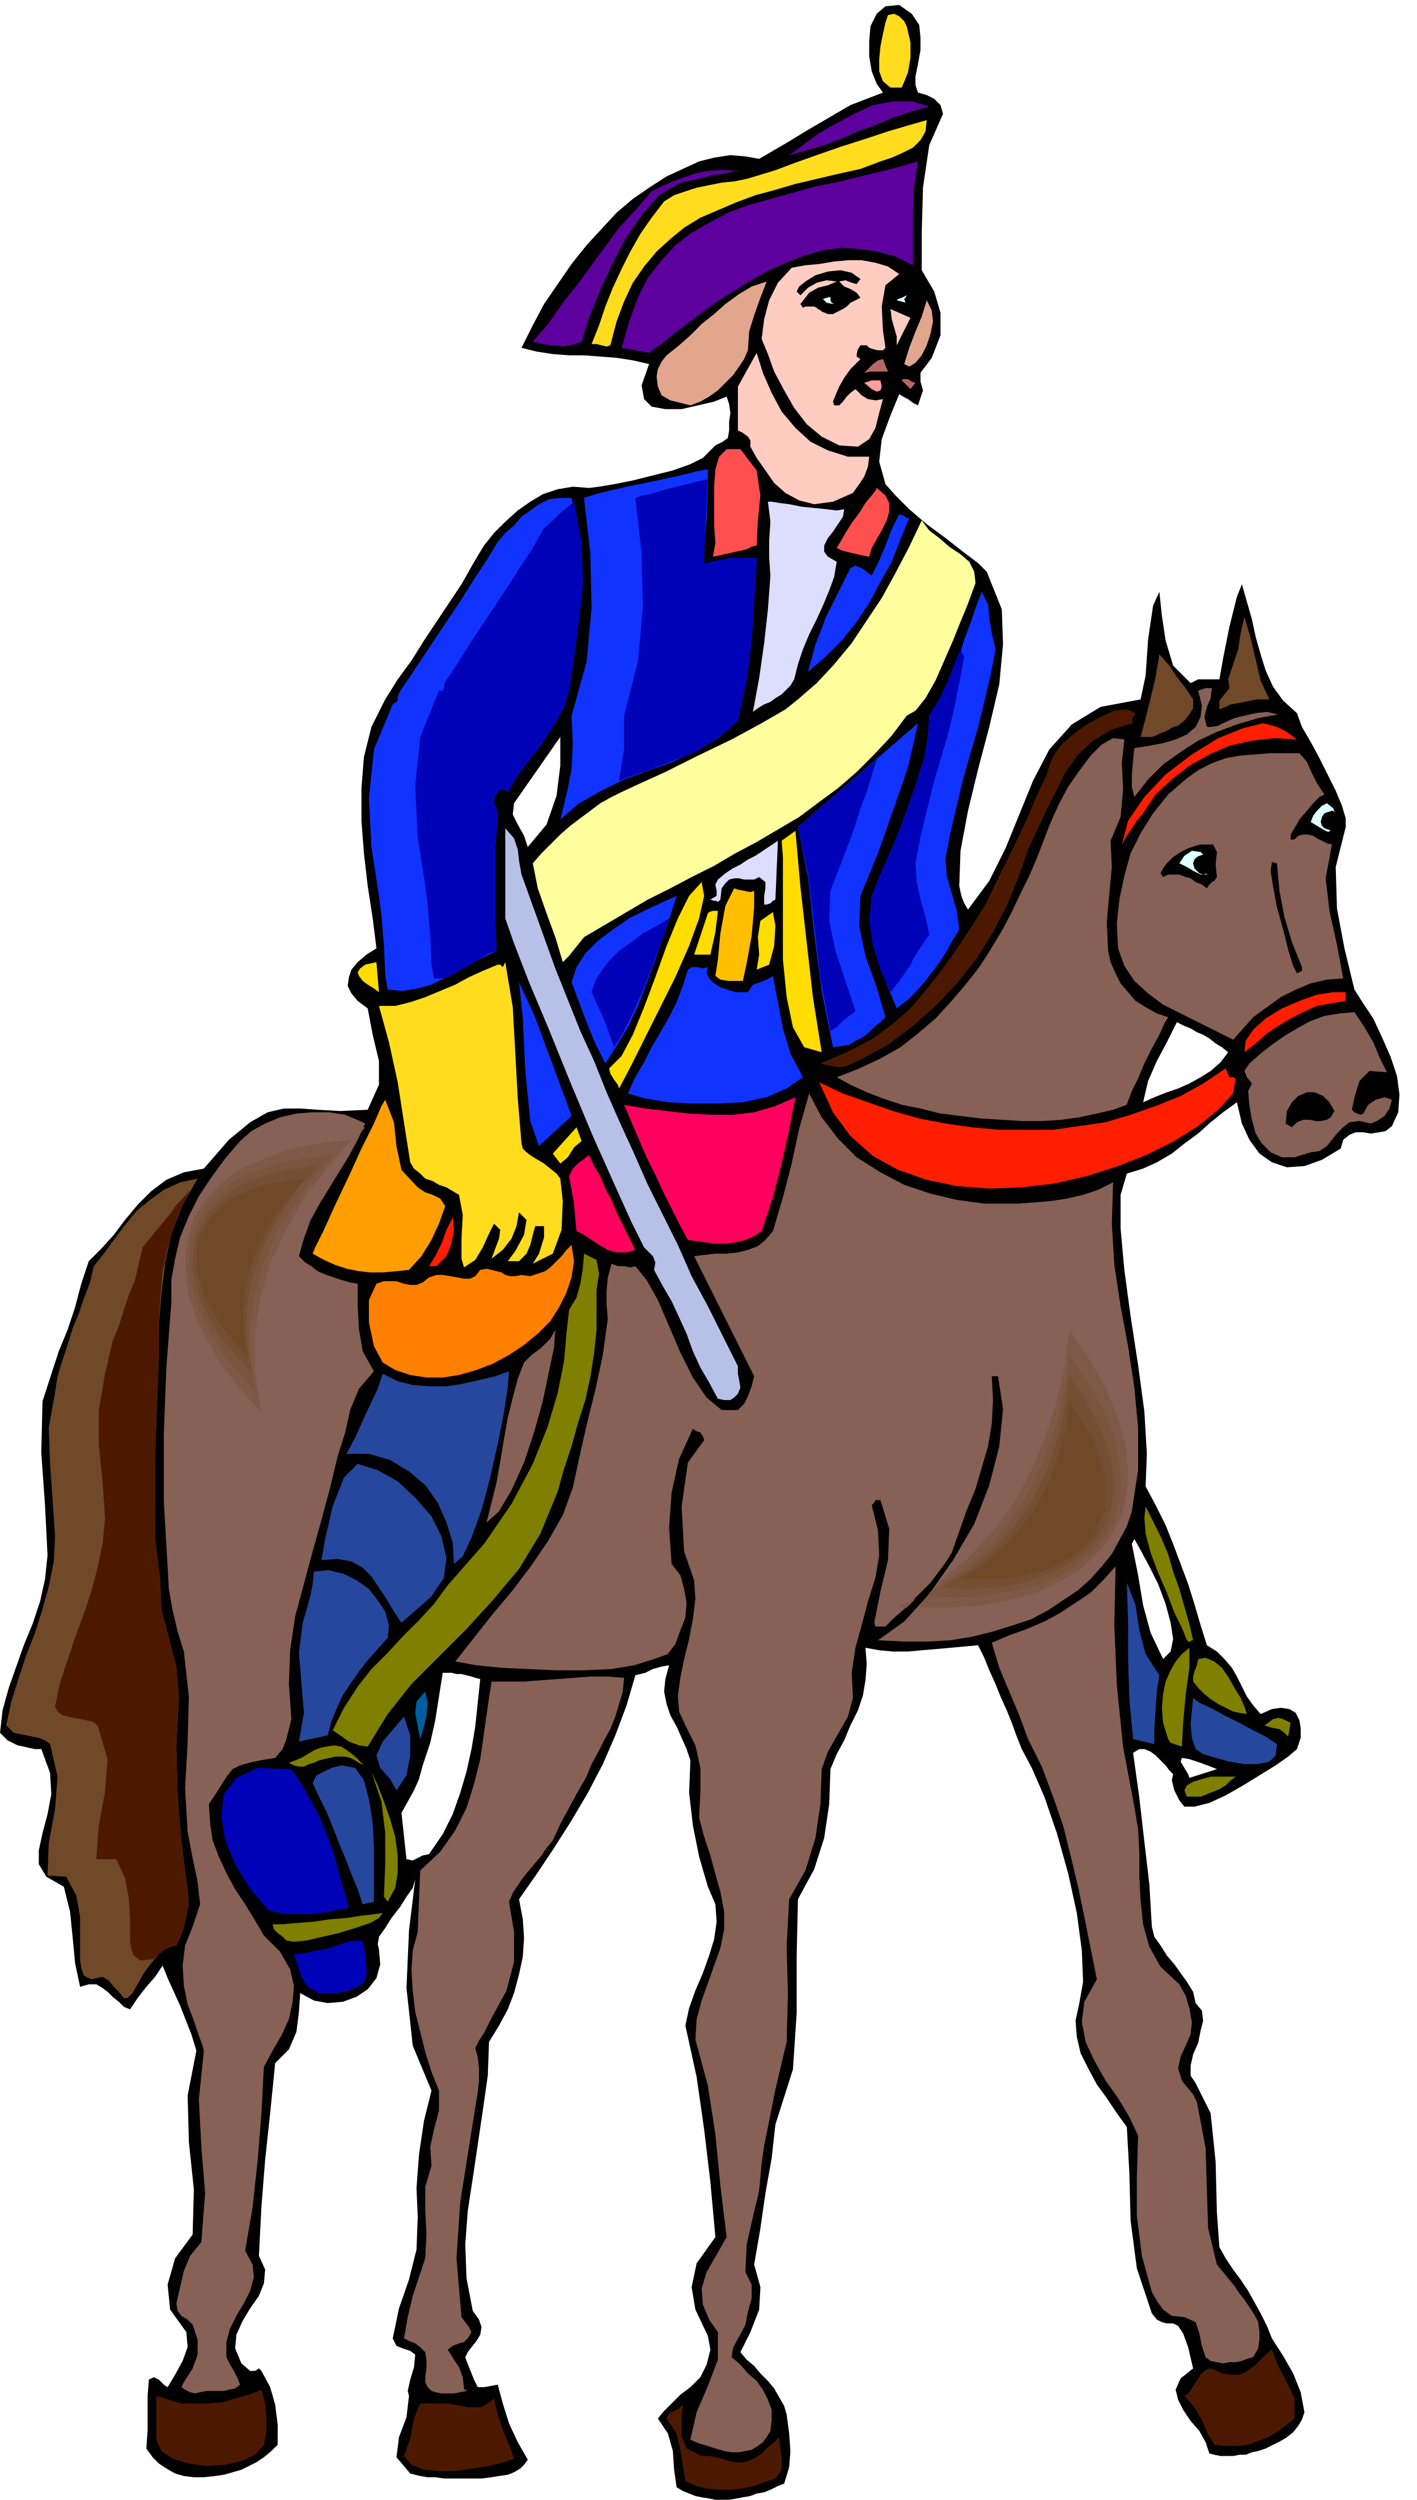 <svg xmlns="http://www.w3.org/2000/svg" fill-rule="evenodd" height="1.998in" preserveAspectRatio="none" stroke-linecap="round" viewBox="0 0 1133 1998" width="1.133in"><style>.pen1{stroke:none}.brush2{fill:#000}.brush3{fill:#704928}.brush4{fill:#4c1900}.brush5{fill:#876056}.brush6{fill:#0002b7}.brush7{fill:#7f7f00}.brush8{fill:#26479e}.brush10{fill:#fd0}.brush12{fill:#13f}.brush13{fill:#ffdd1e}.brush15{fill:#ff1e00}.brush16{fill:#7f5947}.brush17{fill:#7a543d}.brush18{fill:#754f33}.brush21{fill:#5e009e}.brush22{fill:#ff005e}.brush23{fill:#e2a58e}.brush24{fill:#ddf}.brush26{fill:#ff4f4f}.brush27{fill:#ffccc1}.brush28{fill:#dff}.brush30{fill:#b76860}</style><path class="pen1 brush2" d="m38 1243-2-40-3-42 1-41 13-40 7-17 6-18 5-19 6-18 10-10 10-11 9-12 10-12 11-11 12-9 14-6 16-3 20-23 17-14 14-8 13-3h13l14 1 18 1 22-1 9-20v-19l-5-21-4-21-8-6-5-6-3-6 1-7 2-6 5-6 7-6 8-5-3-24-4-26-3-26-2-26v-26l2-25 6-24 11-22 10-16 11-15 10-16 10-15 10-15 10-15 9-16 9-15 8-10 9-9 10-9 10-7 10-6 12-4 12-2 13 1 8-1 12-2 15-3 16-4 16-4 14-5 10-5 5-5 5-5 6-3 4-3 1-6v-7l1-7-1-7-2-6-10 4-13 3-13 3h-13l-11-2-6-6-2-11 6-17-13-3-13-2-13-1-13-1h-12l-13-1-13-2-12-3 9-18 9-17 11-16 11-16 12-15 12-13 12-13 13-11 13-9 14-9 13-6 13-6 12-3 13-2 12 1 11 2 12-7 12-7 13-8 12-7 12-7 12-7 13-5 13-5-5-7-4-10-2-12V33l1-12 5-10 7-6 11-1 10 7 6 9 1 10v10l-2 11-2 10v7l2 6 7 2 6 3 5 5 2 7-11 25-5 34-1 36v30l10 17 5 17v18l-7 18-9 12v7l2 7-4 12-4-2-4-3-4-2-3-2-7 17-7 19-2 18 5 18 8 9 11 11 14 12 15 11 14 11 12 9 7 7 2 5 10 25 1 28-3 32-8 34-9 34-8 33-6 32-1 28 1 5 1 4 2 5 3 5 17-23 13-26 11-27 11-27 13-25 18-20 23-14 32-6 4-19 2-29 4-27 5-11 2 19 3 20 6 20 14 14 6-3h17l3-17 5-25 6-24 4-10 4 14 4 14 3 14 4 14 4 13 6 13 8 11 11 10 4 11 7 12 7 13 7 14 6 12 5 12 3 10v7l-8 32 1 33 6 32 8 33 7 11 8 12 7 15 7 16 5 15 2 15-1 14-5 11-5 4-5 1-7 1-6-1h-6l-5 2-5 4-2 7-15 9-14 5-14 1-12-4-10-7-8-11-6-13-4-17-11 8-10 8-10 9-11 8-10 8-12 7-11 5-13 4-5 17v27l3 33 5 37 6 39 5 37 2 34-1 26 8 15 8 16 6 15 6 16 6 16 5 16 5 17 5 16 8 5 6 6 6 7 4 7 4 8 4 8 5 7 6 7 9-4 7-1 7 1 5 3 3 6 1 6v8l-3 9-7 6-10 7-13 8-13 8-14 8-13 6-12 3h-8l-4-5-4-8-2-8 1-5-3-3-3-4-4-4-4-4-4-3-5-2h-4l-5 3 5 36 4 35 4 34 2 34 2 8 5 7 5 8 6 7 5 7 5 7 5 8 2 9 5 6 1 8-2 8-2 10-4 9-2 9v8l4 6 12 24 4 39 1 40 2 28 5 9 6 9 6 8 6 9 5 9 5 9 5 10 4 10 9 14 8 14 6 15 3 16-2 6-3 5-4 5-5 4-5 3-6 3-6 3-6 2-5 1-5 2h-5l-5 1h-10l-5-1-4-1-3-9-5-9-7-8-6-9-4-8-2-8 4-9 10-8-4-17-4-11-4-6-4-2h-5l-4-1-4-2-4-5-12-36-5-38-1-38-2-37-8-11-8-12-8-11-7-13-6-12-3-13-1-13 3-14 3-17-1-25-4-30-7-32-9-32-10-29-10-23-8-15-4-10-4-11-4-10-5-11-4-10-5-11-4-10-5-10-11 1-11 1-11 1-12 1-11 1h-12l-11-1-11-2 1 13-1 13-2 12-4 12-6 12-5 12-6 11-5 12-1 28-4 27-8 25-13 24-1 45v46l-3 45-14 44-3 27-5 28-4 28-5 29 5 18-1 18-7 18-8 16 5 6 6 5 5 6 6 6 5 6 4 7 4 7 2 7 2 15 1 14-1 13-4 13-5 2-6 3-5 2-6 1-5 2-6 1-5 1-6 1h-11l-5-1-6-1-5-1-5-2-5-2-5-3-2-14-1-15-4-14-8-12 5-6 7-7 6-6 8-6 8-8 5-10 3-12-2-11-10-21-3-18 4-19 15-21-4-44-5-42-6-42-9-41 3-14 5-14 6-14 5-14 4-13 2-14-1-14-6-14-7-24-5-25-3-26 1-26-3-9-4-9-4-9-5-9-3-9-2-10 1-10 3-11-6 1-7 2-6 3-8 2-7 24-9 24-10 23-12 23-13 22-14 22-14 21-14 20 3 16 1 15-1 15-3 14-4 15-5 13-7 13-8 13-1 27-4 28-4 27-4 27-4 26-2 27 1 27 5 26 5 7 2 6-1 6-3 5-4 5-3 4-2 4 1 3 6 15 3 6h5l11-2 4 15 5 16 7 15 8 14-3 4-3 3-5 3-5 2-7 1-6 1-8 1h-30l-7-1h-6l-6-1-4-1-4-1-11-13 2-16 6-16 2-17-1-4 2-9 3-10 1-10-4-3-6-2-5-2-3-6 5-24 8-23 6-24 1-26-1-23 2-27 4-27 6-24-15-36-5-46 2-46 5-41-2 7-5 7-5 8-7 9-5 8-5 7-1 6 1 4 1 12-3 11-7 9-9 6-11 4-12 1-11-2-11-6-1 15-2 16-6 14-11 11-4 40-4 37-3 38-2 39 5 11-1 11-4 10-7 10-6 10-5 11-1 11 5 12 7 6h4l3-2 2 2 7 13 4 14 2 16v16l-5 5-6 5-6 4-6 3-6 3-7 2-7 2-7 1-9 1h-8l-8-1-7-2-7-4-6-4-5-5-5-7 1-15v-27l1-13 4-2 4 2 4 4 3 2 6-10 6-11 4-11-1-12-13-18-2-20 6-21 14-19 1-36-4-38-1-37 7-36-4-13-9-23-10-22-4-10-6 9-7 8-7 9-6 9-5-2-4-4-5-4-4-4-4-3-5-3h-6l-7 2-4-19-2-21-2-20-5-20-14-8-6-10v-11l3-14 4-15 3-16-1-17-7-19h-5l-5-1-4-1-5-1-4-2-4-2-3-3-3-3 2-18 5-18 6-17 6-17 7-17 6-18 4-18 2-19zm300 168-3 11-4 9-5 9-5 9 4 37 5 1 4-2 4-2 5-1 11-16 8-16 6-17 5-17 4-18 3-18 2-19 2-19-4-1-3-1-4-1-4-1h-4l-4-1h-7l-3 19-3 19-4 18-6 18zm569-181-2 4 5 25 4 24 6 22 10 21 6-6 2-10-2-13-4-15-6-16-7-14-7-13-5-9zm38 175-1 3 3 5 3 5 1 3 22-7-5-2-8-3-9-3-6-1zm-4-588-8 16-8 15-7 16-4 17 9-4 10-4 9-3 9-4 9-5 8-5 8-7 6-8-5-4-5-3-5-4-5-3-5-2-5-3-5-2-6-3zM448 589l-37 53-1 9 4 8 5 9 3 9 15-18 8-23 3-24v-23z"/><path class="pen1 brush3" d="m44 1228-2-30-2-28-1-29 5-28 2-13 4-13 4-12 4-13 5-12 4-12 5-13 3-13 8-10 8-11 9-12 9-11 11-9 11-8 13-6 14-3-12 21-9 23-5 24-3 25-2 25v25l-1 25-1 25-1 31v64l4 32 1 24 6 23 6 23 2 25-2 39 1 38 3 38 5 38 1 11-2 11-3 12-5 11-7 1-7 6-6 7-6 8-5 9-4 7-4 4h-3l-4-5-4-4-4-5-5-3-9 2-6-3-2-6-1-7v-34l-3-17-8-15-15-1 1-26 5-27 2-26-6-26-4-3-5-2-5-1-5-1-5-1-5-1-3-3-3-3 4-19 6-19 6-18 7-18 6-19 5-18 4-20 1-20z"/><path class="pen1 brush4" d="m84 1214-2-30-3-29v-28l5-29 3-13 3-13 5-12 4-13 4-12 5-12 3-13 3-13 4-5 5-6 4-5 5-6 5-6 4-6 6-6 5-6-10 21-7 22-5 22-2 24-1 24v24l-1 24-1 23-1 31v64l4 32 1 24 6 23 6 23 2 25-2 39 1 38 3 38 5 38 1 11-2 11-3 12-5 11-4 1-5 2-5 4-4 4h-2l-9 1-5-4-2-5-1-7v-17l-1-17-3-16-7-15H77l2-27 5-27 2-26-8-27-4-3-5-1-5-1-5-1-5-1-4-1-4-3-2-4 4-19 6-18 6-18 7-19 6-18 5-19 4-19 2-20zm41 701 10 3 10 3h22l11-1 10-3 11-3 10-4 3 11 1 11v12l-2 10-7 8-11 5-13 3-15 1-14-2-13-4-9-6-4-9v-35z"/><path class="pen1 brush5" d="m161 1792 3-39-3-37-2-38 4-39-1-4-3-8-4-12-5-13-3-15-1-16 2-16 6-15 6-18-2-18-4-19-4-21-2-35 2-36 1-37-4-36-5-16-4-17-3-17-1-18-3-52v-54l2-53 4-52v-18l3-17 4-17 7-17 8-16 10-15 11-15 12-14 9-8 11-6 12-5 13-3 13-1h13l13 2 12 5 4 2-6 13-7 13-8 13-8 13-8 13-7 13-5 14-4 14 5 5 5 3 5 4 7 3 6 2 6 2 7 2 6 1v17l1 19 3 18 9 16-12 14-7 17-4 18-6 19-6 25-7 26-7 25-7 26-7 26-4 27-1 27 2 28-2 8-2 8-3 8-6 7-12 2-9 2-7 2-6 3-4 5-4 6-5 8-6 9 1 15 2 14 5 13 6 13 7 13 8 12 8 13 7 12 13 13 8 14 3 13-1 13-3 14-6 13-7 12-7 13-2 38-3 37-4 37-6 35 6 11 1 10-3 11-5 10-6 10-5 10-3 11v12l3 6 3 5 3 6 2 5-4 3-5 1-4 1h-14l-5 1-4 1-4-1-4-2-3-2 2-4 7-11 4-11v-12l-4-12-4-4-5-3-3-4-1-6 3-13 3-13 5-12 9-11z"/><path class="pen1 brush6" d="m233 1414 8 12 8 14 7 13 6 15 5 14 4 15 4 14 4 14-8 1-7 2-8 1-8 1h-16l-8-1-9-2-14-16-12-19-9-21-3-20 2-17 10-13 17-8 27 1z"/><path class="pen1 brush7" d="M218 1538h8l11-1 13-1 14-2 13-1 13-2 9-1 7-1-3 4-7 4-12 4-13 4-13 3-13 3-10 1-6-1-3-3-4-3-3-3-1-4z"/><path class="pen1 brush6" d="m235 1562 9-1 9-2 7-1 6-2 6-2 6-2 6-1h6l2 11 1 9v8l-2 5-5 4-7 3-10 2h-14l-9-5-5-8-3-9-3-9z"/><path class="pen1 brush7" d="m273 1396 6 4 5 4 5 5 5 5-3-3-4-2-3-2-4-2-4-1h-8l-4 1-5 1-4 1-4 2-4 1-4 2h-4l-4-1-4-2 5-2 5-2 5-3 5-3 5-2 5-1 6-1 6 1z"/><path class="pen1 brush8" d="m242 1297 3-10 3-11 2-10 1-10 12-1 12 3 10 5 10 7 7 9 6 9 3 11-1 10-8 9-8 9-7 9-7 10-6 9-5 11-4 10-3 11-23 5 4-23-2-24-2-24 3-24zm31 114 11 2 7 10 4 15 3 19 1 20v43l-9 2-4-12-5-12-5-13-5-12-5-13-5-12-6-12-5-11 3-6 6-3 6-3 8-2z"/><path class="pen1" style="fill:#ff9e00" d="m308 879 7 18 2 19 4 19 13 14 6 4 6 2 6 3 4 6-5 14-6 13-8 13-10 11-10 1-11 1h-10l-9-1-10-2-9-3-9-4-9-5 2-5 7-14 9-20 11-23 10-22 10-20 6-14 3-5z"/><path class="pen1 brush8" d="m286 1170 16 5 16 9 14 13 13 15 8 16 4 17-2 16-10 15-24 21-6-9-6-10-6-9-6-9-7-7-9-5-11-2-13 1 3-17 6-26 9-23 11-11z"/><path class="pen1 brush7" d="m358 1267 29-33 22-32 17-32 12-30 8-27 5-25 2-23 2-18 6-10 3-11 2-12 1-12 10 5 2 11-2 13v32l-2 19-3 19-4 18-6 19-5 18-6 18-5 18-14 34-17 28-21 25-21 23-22 22-22 22-19 24-16 26-7-1-8-3-7-5-6-4 9-18 11-17 11-14 13-13 12-13 13-13 12-13 11-15z"/><path class="pen1 brush8" d="m306 1098 12 6 12 3 13 1h14l13-2 13-3 13-3 11-4-1 13-3 20-5 25-6 27-7 26-8 22-7 15-7 6-1-17-5-16-7-16-10-14-13-11-15-9-17-5h-18l7-13 9-20 9-19 4-12z"/><path class="pen1 brush7" d="m297 1416 5 11 5 13 5 14 4 14 2 15v14l-2 12-6 11-3-4 1-26v-25l-3-25-8-24z"/><path class="pen1 brush10" d="m301 769 2 24-4-3-5-3-4-3-3-4-1-3 2-3 4-3 9-2z"/><path class="pen1 brush8" d="m323 1372 5 15v16l-3 16-8 12-5-9-8-9-3-10 5-11 17-20z"/><path class="pen1" style="fill:#ff7f00" d="m301 1026 6-2h10l6 2 5 1h5l5-2 5-4 6-2h5l6 1 6 1 5 1h5l4-2 4-5 5-1 4 1 4 1 4 1 3 2 4 1h4l5-1 7 1 6-2 6-2 4-3 5-5 4-4 4-5 4-4 2 13-2 13-4 12-6 12-7 11-10 10-11 9-12 8-13 7-13 5-14 4-13 2h-13l-13-2-12-4-10-6-7-13-4-19v-18l6-13z"/><path class="pen1 brush12" d="m314 563 3-2 1-1v-3l1-3 10-15 10-15 10-15 10-15 10-15 10-16 10-15 9-15 6-7 7-6 6-7 7-5 7-5 8-4 9-1h9l8 35 1 34-4 36-5 36-2 13-4 13-6 11-7 11-8 12-9 11-8 11-7 12-2-1-3-1h-2l-1 2-3 5v4l2 4 1 5-2 27v56l1 26-10 5-11 5-10 6-11 6-10 5-11 3-12 2-12-1-2-12-1-23-2-24-2-16-6-39-2-39 4-39 15-36z"/><path class="pen1 brush6" d="M351 552h3l1-2v-2l1-3 10-15 10-16 10-15 10-15 10-15 10-16 10-15 9-16 6-5 6-6 6-5 6-5 6 33 1 34-4 35-5 36-2 13-4 13-6 11-7 11-8 12-9 11-8 11-7 12-2-1-3-1h-2l-1 2-3 5v4l2 4 1 5-2 27v56l1 26-6 2-5 3-5 3-5 3-6 3-5 3-5 3-6 2h-7l-2-12-1-22-2-24-2-16-6-39-2-41 4-39 15-37z"/><path class="pen1 brush4" d="M351 1921h6l6 1 6 1 5 1h11l5-3 5-4 3 13 4 12 5 12 4 11-8 3-12 3-13 2-14 2h-13l-12-1-10-4-6-7 5-14 3-16 5-12h15z"/><path class="pen1 brush5" d="m340 1805 1-19-1-20v-18l5-17-1-15 3-14 4-15v-16l-6-15-5-16-4-16-4-16-2-17-1-16 1-16 4-15 2-49 16-15 12-17 9-18 6-19 5-20 3-21 3-21 3-20h26l13-1 14-1 13-1 13-1h14l13 1-1 11-3 10-3 10-4 10-5 9-5 10-5 9-4 10-7 12-7 13-7 13-6 13-5 6-4 6-5 6-5 6-5 6-4 6-4 6-3 7 4 24v24l-6 23-12 22-3 6-3 6-4 6-3 6 2 7 1 9v10l-1 9-7 44-7 44-3 45 4 47 3 4 3 4 2 4-3 5-3 3-4 1-5 2-4 3 5 8 4 6 3 8 1 9v1h2v1l-5 1-5 1h-10l-5-1-3-1-3-3-2-4v-5l1-6v-6l-1-7-4-4-4-3-5-2-4-2 3-17 4-17 5-15 5-15z"/><path class="pen1 brush13" d="M303 804h13l12-3 12-4 12-5 12-5 11-6 11-5 12-5h2l1 1 1 1 2-4 6 36 2 36 2 37 3 36 1 4 3 3 4 3 5 3 5 3 5 4 5 4 3 4 2 18-1 23-7 19-16 8 5-8 4-13v-9h-7l-2 7-2 8-3 7-6 6h-9l6-8 7-13 2-12-6-6-2 11-4 10-7 9-9 7 3-8 3-8 1-7-5-5-4 8-5 11-6 10-9 6-2-7v-16l1-19-3-16-5-3-5-3-6-2-5-3-6-2-4-4-5-4-3-5-5-32-5-32-7-32-8-29z"/><path class="pen1" style="fill:#005e9e" d="m340 1352 2 9-1 10-2 9-3 10-2-10-2-11 1-9 7-8z"/><path class="pen1 brush15" d="m362 973 1 10-2 11-4 10-8 8h-6l5-8 5-10 4-11 5-10z"/><path class="pen1 brush5" d="m463 1166 6-27 7-28 6-28 4-29-1-11v-11l1-11 3-11 5 2h5l5 1 4-1 9 11 9 16 9 21 9 21 10 20 11 16 12 10h13l5-5 3-6 3-8 2-8-6-12-6-12-6-12-6-12-6-12-6-12-6-12-6-12 8-1 9-1h9l9-1 8-2 8-3 6-5 6-7 8-27 7-27 6-28 8-28 10 19 13 17 15 15 19 12 19 10 21 7 21 5 22 3h27l13-1 13-1 13-2 13-3 12-4 12-6-1 33 2 33 5 33 6 32 5 33 3 32v34l-5 33-4 12-6 11-6 11-8 10-9 10-10 9-12 8-12 8-13 7-15 5-16 5-16 4-18 3-18 1h-20l-20-1 21-15 20-22 19-27 17-29 12-31 8-31 3-30-4-26h-5l1 19-1 19-3 18-5 17-5 17-7 17-6 17-6 17-5 8-6 8-6 8-7 7-7 7-7 7-8 7-7 7h-8l-1-3 5-25 6-25 1-25-7-23h-4l-1 2-2 2 5 20 1 20-3 18-6 19-5 19-5 18-3 20 1 20-4 15-8 14-8 14-5 14-1 28-4 27-8 26-13 23-2 37 1 39-1 38-9 38-3 15-3 15-3 15-2 14-2 22-5 21-5 22-1 22 5 10v11l-3 11-2 10-3 6-4 7-3 6-1 7 7 6 6 7 7 6 5 7 4 8 3 8v8l-1 9-3 5-3 4-4 3-5 3-5 1-5 1h-6l-6-1-7-2-6-2-7-2-7-3 5-22 9-21 8-21v-22l-7-10-5-12-1-13 4-13 16-28-5-41-4-41-6-39-10-37 1-16 4-15 5-14 5-14 5-14 3-15v-14l-3-16-4-14-4-15-5-15-4-15 1-21v-19l-4-18-8-16-5-11-1-13 2-14 3-15 4-16 3-16 2-16-1-15-8-23-2-36 5-35 13-18-1-3-2-3-3-1-3-2-11 24-6 27-2 28 2 29 7 9 3 11 2 11-1 12-4 10-4 11-6 8-11 4-16 5-18 3-22 1h-22l-23-1-21-1-20-2-17-3 15-19 15-19 16-19 15-20 13-19 12-21 8-22 5-23z"/><path class="pen1 brush5" d="m855 1046-4 30-7 29-8 28-11 27-13 26-15 25-18 22-21 21-3 6-4 5-4 5-4 5-4 5-4 4-4 5-4 4 30-1 27-3 25-5 22-8 20-9 17-12 14-13 11-16 8-17 5-19 1-21-3-22-6-23-10-25-15-26-18-27zm-117 223-5 6-5 6-5 5-6 5h-13l5-2 4-3 5-2 4-3 4-3 4-3 4-3 4-3z"/><path class="pen1 brush16" d="m855 1063-4 31-7 29-9 28-11 26-14 25-17 23-20 21-23 19-4 5-4 5-4 5-4 5h27l26-2 23-5 21-6 18-9 16-10 14-13 10-14 8-15 4-17 1-19-2-20-6-21-9-23-13-23-17-25zm-123 215-3 1-3 2-4 1-3 2h3l2 1h1l2-2 2-2 1-1 2-2z"/><path class="pen1 brush17" d="m855 1083-4 29-7 27-9 27-11 24-15 24-17 21-21 19-24 17-1 1-2 2-1 1-2 1 25 1 23-2 21-3 20-5 17-7 14-9 13-11 10-12 7-13 4-16 1-16-1-18-5-19-8-20-12-21-15-22z"/><path class="pen1 brush18" d="m855 1100-4 26-6 26-8 24-11 22-14 21-17 19-20 17-23 14 22 1 21-1 19-3 17-5 15-6 13-8 11-9 9-10 6-12 4-14 2-14-2-16-4-16-7-18-10-19-13-19z"/><path class="pen1 brush3" d="m855 1120-3 22-6 21-7 20-9 19-12 17-14 16-17 15-20 12h36l31-6 24-12 17-17 9-21v-25l-9-29-20-32z"/><path class="pen1 brush5" d="m419 1089 6-6 8-6 7-7 4-7-1 14-4 19-5 24-7 25-8 24-10 22-10 17-10 9 4-16 4-16 3-17 3-18 3-17 4-16 4-15 5-13z"/><path class="pen1" style="fill:#b7c1e8" d="m404 662 7 8 3 9 1 9 2 11 9 25 9 25 9 25 10 25 10 25 11 24 10 25 11 25 11 24 11 25 12 24 12 24 11 25 13 24 12 24 12 24v6l1 5 1 6-2 5-3 3-3 2h-5l-5-1-7-13-7-12-6-13-5-14-6-13-6-13-7-12-7-13 1-6-2-5-3-3-4-4-10-20-14-31-17-38-18-43-17-42-16-38-12-31-7-20v-72z"/><path class="pen1 brush12" d="m415 785 6 13 6 13 5 13 5 14 5 13 5 14 5 13 5 14-26 24-7-20-4-40-2-43-3-28z"/><path class="pen1" style="fill:#ffff9e" d="m489 637 6-3 15-7 22-10 26-13 27-13 24-13 19-11 10-8 15-13 14-15 14-17 12-18 12-18 11-20 11-21 10-21 6 8 8 6 8 7 9 6 7 6 4 8 1 9-4 11-3 8-5 12-6 15-7 16-7 16-8 14-8 10-7 4-12 16-14 15-14 14-15 13-15 11-16 12-17 10-17 10-17 9-17 10-18 9-17 9-18 9-17 10-17 10-17 10-4 5-4 5-4 5-5 5-6-20-7-19-7-20-4-20 7-8 8-8 7-7 8-7 8-6 8-6 8-6 9-5z"/><path class="pen1 brush21" d="m521 153 8-4 9-4 8-3 9-3 8-2 10-1h9l10 1h-5l-9 2-10 1-5 2-19 4-17 10-14 16-13 19-11 21-10 22-8 20-6 19-5 2-5 1-5 1-5-1h-5l-5-1-5-1-4-1 13-15 11-16 12-15 11-15 11-15 11-15 13-14 13-15z"/><path class="pen1 brush10" d="m465 912-6 5-5 8-6 5-6-8 19-21 4 11z"/><path class="pen1 brush12" d="m457 572 12-43 4-43-1-44-5-44 9-3 12-3 13-3 15-3 14-3 14-3 12-3 10-2v15l-1 25-2 24v12l6-2 5-1 5-1 5-1h21l-2 32-2 32-4 32-7 34-16 14-18 10-18 9-20 7-19 7-18 9-18 10-15 13 5-20 4-20 1-21-1-22z"/><path class="pen1 brush6" d="m499 572 11-43 4-43-1-44-5-44 5-2 6-1 7-2 7-2 8-2 8-2 8-2 9-2-1 19-1 22-1 18v9l5-2 5-1 5-1 5-1h22v5l-2 31-2 31-4 31-7 32-10 9-11 8-11 7-12 5-13 5-13 5-12 4-13 5 2-13 2-12v-27z"/><path class="pen1 brush22" d="m471 923 4 9 5 8 4 10 5 9 4 10 5 10 5 10 5 10-7 2h-8l-7-2-7-4-6-4-6-4-4-2-2-1-1-10-1-12-2-11-2-11 3-6 4-4 4-3 5-4z"/><path class="pen1 brush12" d="m541 716-5 16-6 17-6 18-7 19-7 18-8 17-9 15-9 14-8-16-7-17-6-16-6-16 4-12 7-11 10-10 12-9 13-9 14-7 13-6 11-5z"/><path class="pen1 brush6" d="m491 837-4-11-4-11-5-11-5-11 3-9 5-8 6-8 8-8 10-7 9-7 11-6 10-6-4 13-5 13-5 14-5 13-6 14-6 13-6 12-7 11z"/><path class="pen1 brush13" d="m531 161 8-5 9-3 9-3 10-2 10-2 10-1 10-2 10-3 13-4 16-6 17-6 20-7 19-6 18-6 17-5 14-4-1 9-4 7-6 6-8 4-9 4-9 3-8 3-8 3-18 4-17 4-17 4-17 5-15 4-16 6-14 6-14 6-13 8-11 9-11 10-10 12-9 13-7 15-6 16-5 19-3 1-4-1-4-1h-4l6-15 5-15 6-15 7-15 7-14 8-14 9-13 10-13z"/><path class="pen1 brush10" d="m561 705 2 11-4 18-8 22-11 25-13 26-12 24-11 22-9 17-1-3-3-4-3-5-1-4 10-10 9-17 9-22 9-24 9-25 9-22 9-18 10-11z"/><path class="pen1 brush22" d="m636 877-5 26-6 27-7 27-9 27-6 4-7 3-8 2-8 1h-8l-8-1-7-1-7-1-7-13-6-12-7-14-6-13-7-14-6-14-6-14-6-14 17 3 17 2 18 2 17 1h18l17-2 17-5 16-7z"/><path class="pen1 brush12" d="m550 775 3-2h5l4 1 4-1-1 5 2 4 4 4 5 3 6 2 6 2h10l4-6 6-2 5-2 5-3 4 21 4 21 6 20 10 19-13 9-16 7-19 4-20 1h-21l-19-1-18-3-14-4 6-13 7-12 6-12 7-12 7-12 6-12 5-13 4-13z"/><path class="pen1 brush21" d="m734 129-3 20-1 21v42l-14-7-15-4-14-2-14-1-15 2-14 4-13 5-14 6-13 7-13 8-13 8-13 9-12 9-12 9-11 9-11 8-22-4 6-21 7-19 8-16 11-14 11-12 13-10 14-8 15-8 16-6 18-5 18-5 18-5 20-4 20-5 21-5 21-6z"/><path class="pen1 brush4" d="m546 1922-1 12v13l4 10 12 6h6l5 1 5 1 6 2 5 1h5l5-1 5-2 6-4 5-5 5-4 4-4 1 9 1 9v8l-5 7-9 3-8 3-10 2-9 1h-9l-10-1-8-2-9-4-2-12-2-13-3-13-8-12 2-4 4-2 4-2 3-3z"/><path class="pen1 brush23" d="m533 284 10-8 9-8 9-9 10-8 9-8 11-8 10-6 12-4-5 13-5 14-4 13-1 15-3 7-4 6-5 7-6 6-6 6-7 5-7 4-8 3-8-2-8-2-7-4-3-7-1-8 1-6 3-6 4-5z"/><path class="pen1 brush10" d="m566 730 1-1 3-1h4l-1 9-1 8-2 9-2 9h-13l11-33z"/><path class="pen1 brush24" d="m574 703 6-5 6-4 6-3 6-4 6-3 6-4 6-4 6-4-2 47-2 1-2 2-3 1h-2v-7l1-6v-5l-5-4-4 2h-8l-4-1h-4l-4 1-3 3-3 4-1 9-2 2-1-1h-2l-3-1 5-3v-4l-1-5 2-4z"/><path class="pen1" style="fill:#ffbf00" d="m587 710 3 1 5 1 5 1 3-1v13l-2 23-4 22-3 14h-12l-6-1-4-3 2-13 2-21 4-22 7-14z"/><path class="pen1 brush26" d="m592 359 13 17 3 20-2 20-1 20-4 1-4 2-4 1-5 1-4 1-5 1-4 1-5 1 2-11-1-14v-31l1-14 3-10 6-6h11z"/><path class="pen1 brush27" d="m605 282 5 16 7 16 8 15 11 13 12 11 14 7 16 5h17l-1 8-3 8-4 6-5 7-16 7-15 2-12-3-11-6-9-8-7-10-7-10-5-9v-5l-2-3-4-3-4-2v-35l15-27z"/><path class="pen1 brush10" d="m618 729 2 11-1 16-4 15-10 4 2-12-1-14 2-13 10-7z"/><path class="pen1 brush24" d="m616 460-1-14v-14l1-15-2-16h3l6 1 8 1 10 2 10 1 10 1 8 1 6-1-1 6-4 6-4 6-4 5-3 6v5l3 4 7 4-2 12-4 11-5 12-5 11-6 12-5 12-4 12-3 12-3 5-3 3-4 4-5 3-4 3-5 2-5 3-4 3 5-27 4-28 3-27 2-27z"/><path class="pen1 brush27" d="m633 214 11-2 11-1 12-2 11-1h11l11 2 10 3 9 6-11 9-3 17 1 19 2 14-2 2h-4l-4-1-3-1-1-1-1-1h-5l-2 3-1 4v2l3 2-3 3-5 5-5 7-4 7-3 7-2 5 1 3h4l3-3 3-4 3-3 4-3 5 5 5 3 6 1 6-1-3 11-3 12-5 9-9 6-15-1-14-7-12-10-10-13-8-14-8-15-5-14-5-12 2-16 4-15 7-14 11-12z"/><path class="pen1 brush10" d="m625 672 11-8 4 45 5 44 5 44 7 44-14-4-9-16-5-24-3-30v-82l-1-13z"/><path class="pen1 brush21" d="m743 85-14 4-15 5-14 6-14 5-14 6-13 5-14 4-14 4 11-8 12-9 14-8 15-8 15-7 16-3h15l14 4z"/><path class="pen1 brush2" d="m688 223-3 4-4-1-5-2-5 1 4 4 5 2 5 3 3 4-4 2-4 2-3 3-3 2-4 2-4 2h-4l-5-2-1-1-2-1-1-1-2-1h-7l-2 1-2-3 7-9 7-4 8-2 7-3-8-1-8 2-7 4-6 6-3-3 2-4 5-4 8-5 10-3 10-1 9 2 7 5z"/><path class="pen1 brush12" d="m638 661 96-83-4 18-4 17-6 18-6 17-6 17-6 17-7 17-7 17-1 24 5 24 9 25 7 24-4 4-5 4-4 4-5 4-6 3-5 3-6 1-7 1-9-45-6-46-5-45-8-40z"/><path class="pen1 brush6" d="m701 607-4 13-4 13-5 13-4 13-5 14-5 13-5 13-5 13-1 24 5 24 8 24 8 24-5 4-5 4-5 5-5 3-8-42-5-43-5-41-8-37 63-54z"/><path class="pen1 brush12" d="m680 454 4-2 5 2 4 3 4 3 6-12 5-12 5-13 6-12 3 1 2 1 1 1h2l-7 17-7 18-9 16-9 17-10 15-12 15-13 13-14 12 3-11 3-11 4-10 4-11 5-10 5-10 5-10 5-10z"/><path class="pen1 brush15" d="m655 865 19 9 20 7 20 7 21 6 21 4 21 3 22 2h43l21-3 21-3 20-6 20-7 20-8 18-10 18-12 3 7h3l2 1-2 12-12 13-16 13-19 12-22 11-23 9-25 8-26 6-26 3-26 1-26-2-24-5-23-8-20-11-18-16-14-19-11-24z"/><path class="pen1 brush4" d="m778 739 3-5 8-13 9-19 11-22 11-23 9-21 8-17 3-10 3-6 6-8 9-8 11-8 11-6 11-5 10-1 7 3-1 2-1 1-1 2 1 3-17 5-15 9-12 11-10 14-8 16-8 16-7 15-7 15-8 23-9 22-11 21-13 21-15 19-17 18-19 17-20 15-7 4-6 3-7 4-6 3-7 3-6 1-7-1-8-2 23-10 19-10 15-11 14-12 12-14 12-15 13-18 14-21z"/><path class="pen1 brush5" d="m839 660 3-7 5-11 7-13 9-13 9-12 9-9 9-5 9 1-2 19 1 21-2 22-8 19 1 21-2 21-2 23 1 23 2 9 4 9 4 8 6 7 6 7 8 5 9 5 9 3-3 5-4 9-6 11-6 12-5 12-5 10-3 8-1 3-11 4-13 3-14 3-14 2-16 1h-16l-16-1-16-1-17-2-16-2-16-4-15-3-15-5-13-5-13-6-11-6 18-7 17-8 16-9 14-11 14-12 12-13 12-14 11-14 9-14 9-15 8-15 7-15 7-14 6-14 5-13 5-13z"/><path class="pen1 brush28" d="m658 239 3-1 4-1 4-1 4 2-2 4-5 1-5-1-3-3z"/><path class="pen1 brush26" d="m701 390 7 6 3 6v7l-2 7-4 8-4 7-4 7-2 7-5-1-9-2-8-2-4-2 3-5 4-7 5-8 6-8 5-8 5-6 3-4 1-2z"/><path class="pen1 brush12" d="m743 572 7-11 6-12 6-12 5-13 4-13 5-13 4-12 5-13 5 10 1 11 2 12 3 13-4 21-5 21-5 21-6 20-6 21-5 21-5 21-4 21 1 14 4 14 4 14 2 15-5 8-5 9-5 8-6 8-6 8-7 8-7 7-9 7-9-22-7-22-5-22 1-24 6-15 8-18 8-19 7-19 7-20 6-19 3-18 1-16z"/><path class="pen1 brush6" d="M769 517v5l1 1 1 2-4 21-4 20-5 21-6 20-6 21-5 20-5 21-4 21 1 15 3 14 4 14 3 14-4 6-4 6-4 6-3 6-4 6-4 6-4 5-4 5-8-18-6-19-3-20 2-20 6-15 8-18 8-19 7-19 7-20 6-19 3-18 1-16 8-13 6-13 6-15 6-14z"/><path class="pen1" style="fill:#ff9e9e" d="m704 304 1 5-1 3-3 1-4-2-6-5 3-1 3-1h7z"/><path class="pen1 brush30" d="m706 287 4 10h-14l-5 1 3-3 4-4 4-3 4-1z"/><path class="pen1 brush13" d="m710 12 5-1 4 2 4 4 2 4 3 13v12l-2 12-5 12h-9l-6-5-3-8V47l1-10 2-10 2-9 2-6z"/><path class="pen1 brush27" d="m728 254-11 22v-7l-2-7-2-7-1-8 16 7z"/><path class="pen1 brush30" d="m732 306-4 5-7-7 1-1h4l3 2 3 1z"/><path class="pen1 brush28" d="M728 236v7l-11-3 1-1 3-1 4-2h3z"/><path class="pen1 brush23" d="m741 240 4 8 1 9-2 10-3 9-4 8-5 6-5 3-4-2 4-13 5-13 5-12 4-13z"/><path class="pen1 brush5" d="m793 1313 14-6 14-5 14-6 13-7 12-8 12-8 10-10 10-11-1 47 2 48 5 49 9 48 3 18 1 19v19l1 19 2 19 5 18 9 16 15 14 5 9 3 10 2 11-1 10-4 9-4 9-2 9 3 10 4 5 5 6 3 6 1 5 6 32 1 33 1 31 7 29 5 6 4 5 5 6 4 6 4 5 4 6 4 6 3 6 1 7v7l-1 7-4 7-4 1-5 2-5 1h-5l-5 1-5-1-5-1-4-3-3-9-2-10-3-9-9-4-10-1-7-5-5-7-4-7-8-29-4-32v-32l1-32-7-15-9-15-10-14-9-16-7-15-3-16 2-16 10-18-5-25-5-25-5-24-6-25-6-24-8-23-9-24-11-22-7-19-8-19-8-19-6-20z"/><path class="pen1 brush8" d="m901 1265 7 18 3 20 5 19 11 17-2 13-1 14-1 15v13l-17-4-3-32-1-31v-30l-1-32z"/><path class="pen1 brush5" d="m949 622 10-7 10-5 11-4 11-2 12-1 12-1h24l6 7 4 9 4 8 6 9-4 2-5 5-5 6-6 7-4 7-3 5v4h3l3-3 4-1h4l4 1 3 2 4 2 4 2 4 1-5 27 3 26 6 27 5 27-13 1-13 3-12 5-12 6-11 8-11 8-8 9-8 9-14-7-14-7-14-7-14-7-12-9-11-10-8-12-5-14-1-20 2-19 4-19 5-18 8-16 10-16 12-15 15-13z"/><path class="pen1 brush15" d="m1021 581 4 2 4 2 4 3 4 3-18-1-18 2-18 4-16 7-16 9-14 11-13 12-10 15-5 6-4 6-4 6-4 7 5-19 13-19 17-18 21-16 21-13 20-8 16-4 11 3z"/><path class="pen1 brush7" d="m916 1204 6 12 6 12 6 14 4 14 5 14 4 14 4 14 3 13h-1l-1 1h-2l-1-1-4-10-6-12-6-16-7-16-6-16-4-15-1-13 1-9z"/><path class="pen1 brush5" d="m907 598 12-2 11-2 10-3 9-4 7-6 4-8 1-9-3-12 3-1 3-1h5l-1 8-3 7-2 8 2 8h4l5-1 6-3 7-3 8-2 9-2 9-1 9 2-16 3-17 5-16 6-15 7-14 9-14 10-12 12-11 14-2-8v-10l1-11 1-10z"/><path class="pen1 brush3" d="m927 523 8 9 6 9 7 9 6 9v7l-3 5-4 5-5 4-4 1-3 2-4 2-3 1-4 2-3 1h-9l4-15 4-16 4-17 3-18z"/><path class="pen1 brush7" d="M951 1317v16l-3 22-2 22-1 19-3-1-3-1-3-1-2-3-4-13-1-12 1-11 2-10 4-9 4-7 5-6 6-5z"/><path class="pen1 brush4" d="m977 1897 8 1h6l5-2 4-3 4-3 4-4 4-4 5-4 5 13 7 13 6 13v16l-6 5-7 5-8 5-8 3-8 3-9 1h-9l-9-1-6-10-4-10-6-10-8-9 4-3 3-5 3-4 3-5 3-3 4-2 4 1 6 3z"/><path class="pen1 brush2" d="M960 675h10l3 6-1 10 1 10-2 3-2 1-2 2-2 3-4-3-5-2-4-3-4-1-5-2h-9l-4 2-2-3 2-4 3-4 5-5 6-4 6-3 6-2 4-1z"/><path class="pen1 brush7" d="m988 1420-4 3-4 4-5 3-5 2-5 2-5 2h-11l-2-5 2-4 5-3 7-2 7-2h20z"/><path class="pen1 brush8" d="m954 1357 5 4 9 4 11 6 12 6 11 6 10 5 6 4 3 2-1 9-5 5-9 2h-11l-12-2-11-3-10-3-6-4-3-9-1-11 1-11 1-10z"/><path class="pen1 brush7" d="m958 1326 6-1 7 3 6 5 5 7 5 9 5 8 3 7 2 6-6-1-5-1-6-3-6-3-6-4-5-4-5-5-4-5v-4l1-4 2-5 1-5z"/><path class="pen1 brush28" d="M965 686v13h-5l-6-3-5-3-6-3 4-6 6-4 7 1 5 5z"/><path class="pen1 brush3" d="m982 543 4-12 4-12 2-13 3-13 5 17 4 17 4 17 7 15h-10l-5 1-5 1-5 1-6 1-4 2-5 2v-7l4-5 4-5-1-7z"/><path class="pen1 brush5" d="m1083 809 8 12 7 12 5 12 6 12-14-1-8 8-4 13-2 10 2 2 2 1 3 1 2-1 4-7 6-4 7-2 6 2-2 7-4 6-6 4-5 2-9-2-8 1-5 4-5 5-4 5-4 5-6 4-7 1-13 4h-10l-9-4-7-7-5-8-3-11-2-11-1-12 3-6-4-5-2-5 4-6 9-8 9-7 10-7 10-6 11-6 11-4 12-2 12-1z"/><path class="pen1 brush15" d="M1076 793v7l-12 2-11 2-11 5-10 5-10 6-9 6-9 8-9 7 1-9 6-9 10-9 13-8 14-6 14-5 13-2h10z"/><path class="pen1 brush7" d="m1032 1377-2 11-3-3-4-3-6-1-6-2 7-5 4-1 4 1 6 3z"/><path class="pen1 brush2" d="m1021 690 2 22 4 21 6 20 8 20v3l-2 1-2 1-3-6-4-13-4-16-5-18-3-16-2-13 1-7 4 1zm46 198-3 5-3 2-5 1h-4l-5-1h-5l-5 2-4 4-5-3 1-10 4-7 5-5 7-3h6l7 3 5 5 4 7z"/><path class="pen1 brush2" d="m1055 887-22 3 17-9 5 6z"/><path class="pen1 brush28" d="m1061 642 5 4 2 5-1 5-1 6-4 3-4-2-5-3-5-3 2-5 3-4 4-4 4-2z"/><path class="pen1 brush2" d="M1100 865h2l2 1h1l2 2-17 6 1-4 3-2 3-1 3-2zM668 234h2l2 1 1 2v3l-1 2-2 1h-3l-2-1-1-2v-3l1-2 2-1h1zm294 449 4 1 2 1 2 2 1 3-1 4-2 2-2 2-4 1-3-1-2-2-2-2-1-4 1-3 2-2 2-1 3-1zm103-35 3 1 2 1 2 3v7l-2 2-2 1-3 1-3-1-3-1-2-2-1-3 1-4 2-3 3-1 3-1zM728 234l3 1 2 1 1 2v4l-1 1-2 2h-4l-2-2-1-1-1-3 1-1 1-2 2-1 1-1z"/><path class="pen1 brush5" d="m292 901-22 25-20 27-16 29-13 29-9 31-4 33v34l5 35-19-21-17-21-13-21-10-21-7-20-3-19-1-19 3-18 7-16 9-15 13-14 17-12 20-9 23-8 27-6 30-3z"/><path class="pen1 brush16" d="m281 911-20 23-18 24-15 26-12 26-8 28-4 29v30l5 32-17-19-15-19-11-19-9-18-6-18-3-17v-17l3-16 5-14 9-14 12-12 14-11 18-8 21-8 24-5 27-3z"/><path class="pen1 brush17" d="m268 922-18 20-15 22-14 22-10 24-7 24-4 26v26l5 28-28-33-18-33-9-31 3-29 12-24 23-21 35-14 45-7z"/><path class="pen1 brush18" d="m255 931-16 18-13 19-12 20-8 20-6 21-3 23 1 22 4 24-25-28-16-28-7-27 2-25 11-22 20-18 29-12 39-7z"/><path class="pen1 brush3" d="m244 942-13 15-12 16-9 17-8 17-5 18-2 19v20l3 21-21-25-14-24-6-23 1-22 10-18 17-15 25-11 34-5z"/></svg>

